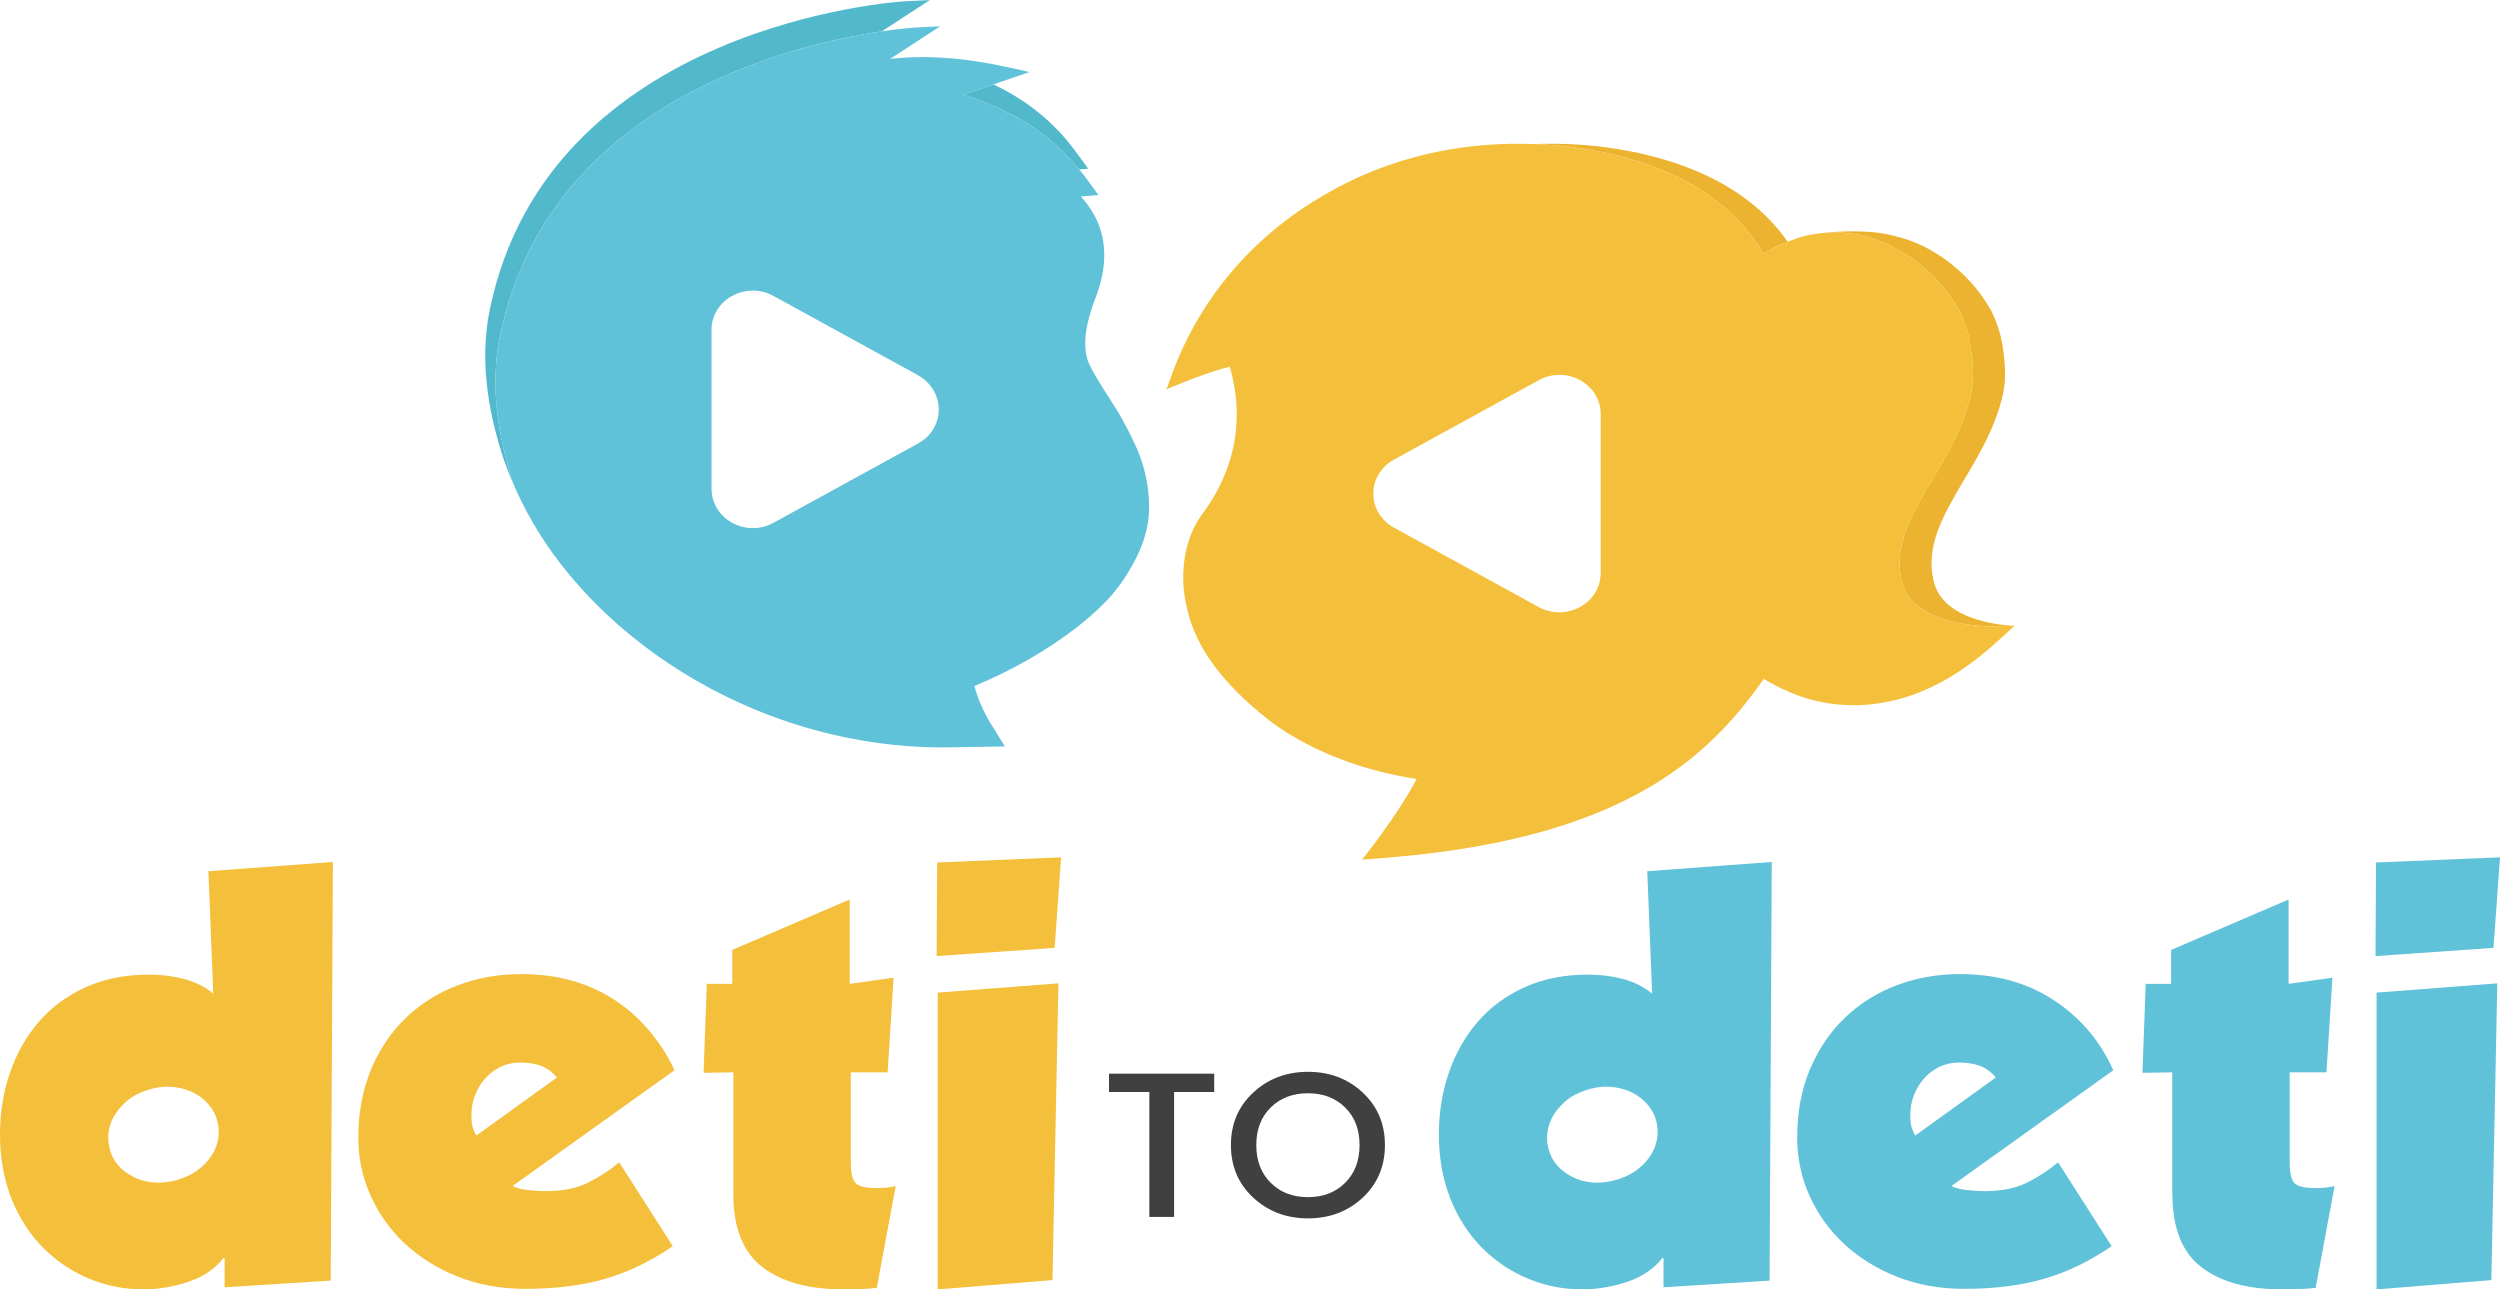 <?xml version="1.0" encoding="UTF-8"?> <svg xmlns="http://www.w3.org/2000/svg" width="508" height="262" viewBox="0 0 508 262" fill="none"> <path d="M225.35 221.898V218.17H246.728V221.898H238.575V247.28H233.548V221.898H225.35Z" fill="#404041"></path> <path d="M265.772 243.26C268.855 243.26 271.376 242.291 273.329 240.347C275.284 238.409 276.261 235.854 276.261 232.683C276.261 229.515 275.284 226.966 273.329 225.039C271.376 223.112 268.855 222.149 265.772 222.149C262.686 222.149 260.165 223.112 258.21 225.039C256.256 226.966 255.279 229.515 255.279 232.683C255.279 235.854 256.256 238.409 258.21 240.347C260.165 242.291 262.686 243.26 265.772 243.26ZM265.792 247.573C261.398 247.573 257.688 246.172 254.662 243.363C251.635 240.556 250.123 236.998 250.123 232.683C250.123 228.369 251.635 224.809 254.662 222.003C257.688 219.197 261.398 217.793 265.792 217.793C270.185 217.793 273.887 219.197 276.899 222.003C279.911 224.809 281.418 228.369 281.418 232.683C281.418 236.998 279.911 240.556 276.899 243.363C273.887 246.172 270.185 247.573 265.792 247.573Z" fill="#404041"></path> <path d="M101.681 67.865C111.673 20.531 161.223 9.024 179.18 6.373L188.967 1.52588e-05L183.636 0.27C182.924 0.338 111.798 4.763 99.606 62.52C97.758 71.201 98.469 80.624 101.703 91.298C102.495 93.96 103.53 96.583 104.686 99.184C104.395 98.335 104.032 97.498 103.778 96.643C100.543 85.97 99.833 76.546 101.681 67.865Z" fill="#52B9CC"></path> <path d="M208.459 24.936C212.604 27.451 216.28 30.726 219.285 34.44L221.136 34.283L218.256 30.364C215.094 26.109 211.005 22.393 206.384 19.59C204.948 18.701 203.426 17.902 201.87 17.147L195.698 19.262C200.212 20.612 204.584 22.537 208.459 24.936Z" fill="#52B9CC"></path> <path d="M186.599 90.09L157.166 106.235C151.586 109.309 144.584 105.458 144.584 99.312V99.139V67.021C144.584 60.907 151.586 57.057 157.166 60.131L186.599 76.275C187.443 76.741 188.116 77.334 188.704 77.977C192.009 81.588 191.336 87.482 186.599 90.09ZM231.315 91.88C230.948 90.957 230.551 90.116 230.146 89.272C229.53 87.985 228.881 86.722 228.15 85.395C227.192 83.673 226.125 81.985 225.058 80.329C223.637 78.134 222.322 76.074 221.327 73.979C220.894 73.091 220.692 72.102 220.586 71.088C220.153 66.928 221.991 62.152 222.677 60.334L222.963 59.59C225.169 53.299 224.79 47.727 222.005 43.107C221.337 41.998 220.57 40.927 219.62 39.933L220.98 39.817L223.21 39.629L220.331 35.71C220.005 35.272 219.63 34.867 219.285 34.44C216.28 30.726 212.604 27.451 208.459 24.936C204.584 22.537 200.212 20.612 195.698 19.262L201.87 17.147L209.206 14.635L204.264 13.553C202.138 13.088 200.061 12.706 198.029 12.407C191.942 11.51 186.26 11.358 180.876 11.965L189.426 6.398L191.041 5.346L185.71 5.616C185.581 5.629 183.135 5.789 179.181 6.373C161.223 9.024 111.673 20.531 101.681 67.865C99.833 76.546 100.543 85.97 103.778 96.643C104.032 97.498 104.395 98.335 104.686 99.184C107.371 105.223 110.969 111.082 115.566 116.63C121.573 123.892 128.859 130.31 137.249 135.713C153.883 146.454 173.718 152.196 193.091 151.858L204.196 151.676L201.172 146.802C200.711 146.059 200.105 144.909 199.68 143.999C199.217 142.985 198.791 141.971 198.471 140.925C198.309 140.465 198.18 139.983 198.051 139.544C198.039 139.499 198.022 139.448 198.008 139.404C205.793 136.128 212.547 132.278 218.625 127.616C220.509 126.129 222.392 124.576 224.419 122.516C226.409 120.49 228.116 118.26 229.466 115.93C231.138 113.126 232.239 110.593 232.843 108.194C233.519 105.695 233.661 102.824 233.305 99.718C232.95 96.779 232.274 94.212 231.315 91.88Z" fill="#60C2D9"></path> <path d="M375.921 47.456C376.155 47.487 376.394 47.495 376.625 47.532C379.966 48.073 383.093 49.222 385.759 50.809C390.984 53.713 395.392 58.171 398.2 63.306C399.515 66.008 400.333 68.845 400.616 71.75C401.08 75.06 401.009 77.762 400.476 80.194C398.982 86.747 395.747 92.252 392.584 97.521C388.389 104.682 384.729 110.83 386.399 118.023C388.639 127.751 405.274 127.278 405.487 127.278L408.799 127.164C403.805 126.78 394.537 125.117 392.904 118.023C391.234 110.83 394.894 104.682 399.089 97.521C402.252 92.252 405.487 86.747 406.979 80.194C407.513 77.762 407.585 75.06 407.121 71.75C406.838 68.845 406.02 66.008 404.705 63.306C401.897 58.171 397.488 53.713 392.264 50.809C389.599 49.222 386.443 48.205 383.13 47.532C379.263 46.748 373.197 46.99 370.803 47.305C370.806 47.305 370.822 47.317 370.826 47.319C372.532 47.198 374.254 47.236 375.921 47.456Z" fill="#ECB331"></path> <path d="M358.319 51.552C359.947 50.561 361.593 49.791 363.262 49.129C354.206 36.129 338.202 31.46 325.794 29.867C321.073 29.264 316.391 29.102 311.779 29.277C314.27 29.376 316.772 29.546 319.289 29.867C332.442 31.556 349.646 36.69 358.319 51.552Z" fill="#ECB331"></path> <path d="M325.261 116.436C325.261 122.583 318.259 126.4 312.678 123.36L283.246 107.215C277.666 104.142 277.666 96.475 283.246 93.401L312.678 77.255C318.259 74.182 325.261 77.999 325.261 84.146V116.436ZM408.799 127.164L405.487 127.278C405.273 127.278 388.639 127.751 386.399 118.023C384.729 110.83 388.389 104.682 392.584 97.521C395.747 92.252 398.982 86.747 400.475 80.194C401.009 77.762 401.08 75.06 400.616 71.75C400.333 68.845 399.515 66.008 398.2 63.306C395.392 58.171 390.983 53.713 385.759 50.808C383.093 49.221 379.966 48.073 376.625 47.532C376.394 47.495 376.155 47.487 375.921 47.456C374.254 47.236 372.532 47.198 370.826 47.318C369.352 47.422 367.89 47.641 366.494 48.005C365.388 48.295 364.325 48.706 363.262 49.129C361.593 49.791 359.947 50.561 358.319 51.552C349.646 36.69 332.442 31.556 319.289 29.867C316.772 29.546 314.27 29.376 311.779 29.277C298.296 28.74 285.276 31.395 273.756 37.096C270.378 38.75 267.144 40.675 264.123 42.736C248.732 53.375 241.516 66.751 238.139 76.074L237.038 79.08L240.13 77.83C241.075 77.44 242.781 76.779 244.624 76.131C246.454 75.486 248.417 74.856 249.904 74.52C250.043 75.03 250.21 75.665 250.38 76.398C251.624 81.743 253.039 92.692 244.29 104.479C240.735 109.241 239.526 116.469 241.125 123.292C242.263 128.764 245.177 133.999 249.977 139.168C251.718 141.092 253.672 142.883 256.126 144.943C258.258 146.767 260.817 148.557 263.341 149.977C270.591 154.13 278.874 156.9 287.867 158.284C283.816 165.952 276.777 174.667 276.777 174.667C279.184 174.523 281.45 174.322 283.714 174.12C329.548 170.047 346.941 154.366 358.389 137.952C359.952 138.896 361.523 139.707 363.122 140.392C363.523 140.565 363.918 140.775 364.325 140.925C369.195 142.917 374.882 143.694 380.249 143.12C380.262 143.118 380.275 143.115 380.286 143.114C385.107 142.603 389.894 141.086 394.574 138.561C398.342 136.499 402.003 133.831 405.842 130.352L409.329 127.205L409.396 127.143L408.799 127.164Z" fill="#F4BF3A"></path> <path d="M43.947 227.121C44.326 228.233 44.503 229.371 44.435 230.541C44.361 231.794 44.011 232.997 43.391 234.147C42.766 235.296 41.906 236.342 40.805 237.281C39.705 238.224 38.346 238.97 36.736 239.531C35.049 240.088 33.454 240.35 31.951 240.314C30.448 240.279 29.074 240.001 27.826 239.478C26.579 238.952 25.499 238.259 24.581 237.386C23.665 236.517 22.988 235.49 22.548 234.304C22.424 233.992 22.369 233.657 22.286 233.332C22.073 232.495 21.944 231.627 21.997 230.697C22.07 229.409 22.418 228.19 23.043 227.039C23.665 225.89 24.527 224.829 25.626 223.852C26.727 222.878 28.119 222.112 29.808 221.552C31.419 220.997 32.978 220.753 34.481 220.822C35.983 220.892 37.358 221.186 38.605 221.71C39.852 222.234 40.933 222.948 41.849 223.852C42.766 224.758 43.445 225.768 43.885 226.884C43.914 226.962 43.92 227.043 43.947 227.121ZM43.335 201.905C41.648 200.512 39.668 199.52 37.395 198.926C35.123 198.334 32.776 198.038 30.356 198.038C25.518 198.038 21.209 198.892 17.434 200.598C13.657 202.306 10.486 204.639 7.92 207.601C5.352 210.563 3.391 214.012 2.035 217.948C0.68 221.886 0 226.082 0 230.541C0 233.995 0.419 237.177 1.204 240.121C1.544 241.394 1.933 242.636 2.419 243.812C4.033 247.716 6.197 251.01 8.909 253.692C11.621 256.374 14.72 258.428 18.202 259.858C21.686 261.285 25.298 262 29.037 262C32.116 262 35.176 261.494 38.221 260.483C41.263 259.474 43.665 257.854 45.425 255.624H45.644V261.581L67.202 260.224L67.642 175.149L42.346 177.031L43.335 201.905Z" fill="#F4BF3A"></path> <path d="M96.786 230.75C96.492 230.193 96.254 229.653 96.072 229.129C95.888 228.607 95.797 227.719 95.797 226.465C95.797 225.143 96.034 223.852 96.512 222.598C96.988 221.343 97.666 220.213 98.547 219.201C99.426 218.193 100.471 217.391 101.682 216.797C102.891 216.207 104.228 215.909 105.695 215.909C107.234 215.909 108.61 216.118 109.82 216.536C111.029 216.955 112.147 217.756 113.175 218.94L96.786 230.75ZM132.799 210.507C130.625 207.726 128.058 205.282 124.998 203.263C119.608 199.71 113.247 197.934 105.915 197.934C101.368 197.934 97.099 198.683 93.103 200.18C89.104 201.68 85.606 203.856 82.599 206.713C79.591 209.569 77.21 213.054 75.449 217.164C75.101 217.978 74.814 218.832 74.535 219.69C73.403 223.164 72.811 226.977 72.811 231.169C72.811 235.349 73.653 239.301 75.339 243.029C77.026 246.758 79.37 250.016 82.378 252.802C85.385 255.589 88.959 257.804 93.103 259.44C97.244 261.076 101.808 261.894 106.796 261.894C112.881 261.894 118.269 261.216 122.963 259.858C127.655 258.497 132.239 256.286 136.712 253.221L125.823 236.184C123.916 237.787 121.808 239.165 119.499 240.314C117.188 241.463 114.347 242.037 110.976 242.037C109.875 242.037 108.666 241.969 107.345 241.829C106.025 241.687 104.963 241.412 104.156 240.993L137.042 217.476C135.901 214.918 134.454 212.624 132.799 210.507Z" fill="#F4BF3A"></path> <path d="M178.053 241.412C175.853 241.412 174.44 241.062 173.819 240.363C173.195 239.671 172.884 238.276 172.884 236.184V217.895H180.363L181.572 198.665L172.664 199.919V182.778L148.797 193.021V199.919H143.627L142.968 217.999L149.017 217.895V242.665C149.017 249.492 150.976 254.423 154.899 257.454C158.824 260.483 164.305 262 171.343 262C172.589 262 173.745 261.981 174.808 261.947C175.871 261.909 176.99 261.825 178.163 261.685L182.011 240.993C181.499 241.132 180.948 241.238 180.363 241.306C179.774 241.375 179.005 241.412 178.053 241.412Z" fill="#F4BF3A"></path> <path d="M215.621 174.21L190.434 175.254L190.325 194.276L214.302 192.605L215.621 174.21Z" fill="#F4BF3A"></path> <path d="M190.544 262L213.862 260.117L215.071 199.814L190.544 201.695V262Z" fill="#F4BF3A"></path> <path d="M336.815 230.541C336.741 231.794 336.391 232.997 335.77 234.147C335.147 235.296 334.286 236.342 333.184 237.281C332.085 238.224 330.726 238.97 329.115 239.531C327.426 240.088 325.832 240.35 324.331 240.314C322.828 240.279 321.452 240.001 320.206 239.478C318.958 238.952 317.878 238.259 316.96 237.386C316.045 236.517 315.366 235.49 314.928 234.304C314.488 233.19 314.302 231.988 314.377 230.697C314.449 229.409 314.797 228.19 315.421 227.039C316.045 225.89 316.907 224.829 318.005 223.852C319.107 222.878 320.497 222.112 322.186 221.552C323.799 220.997 325.359 220.753 326.861 220.822C328.362 220.892 329.738 221.186 330.984 221.71C332.232 222.234 333.311 222.948 334.23 223.852C335.147 224.758 335.825 225.768 336.264 226.884C336.705 228.068 336.888 229.287 336.815 230.541ZM335.714 201.905C334.026 200.512 332.047 199.52 329.775 198.926C327.501 198.334 325.154 198.038 322.735 198.038C317.898 198.038 313.588 198.892 309.813 200.598C306.037 202.306 302.866 204.639 300.299 207.601C297.732 210.563 295.77 214.012 294.414 217.948C293.059 221.886 292.379 226.082 292.379 230.541C292.379 235.178 293.117 239.335 294.533 243.053C294.627 243.303 294.697 243.568 294.799 243.812C296.413 247.716 298.577 251.01 301.287 253.692C304 256.374 307.1 258.428 310.582 259.858C314.065 261.285 317.678 262 321.417 262C324.495 262 327.556 261.494 330.599 260.483C333.642 259.474 336.045 257.854 337.804 255.624H338.023V261.581L359.581 260.224L360.021 175.149L334.725 177.031L335.714 201.905Z" fill="#60C2D9"></path> <path d="M389.166 230.75C388.871 230.193 388.633 229.653 388.451 229.129C388.267 228.607 388.175 227.719 388.175 226.465C388.175 225.143 388.413 223.852 388.89 222.598C389.368 221.343 390.046 220.213 390.926 219.201C391.805 218.193 392.85 217.391 394.061 216.797C395.27 216.207 396.607 215.909 398.074 215.909C399.613 215.909 400.988 216.118 402.199 216.536C403.409 216.955 404.525 217.756 405.554 218.94L389.166 230.75ZM417.378 203.263C411.987 199.71 405.626 197.934 398.294 197.934C393.747 197.934 389.477 198.683 385.482 200.18C381.484 201.68 377.984 203.856 374.978 206.713C371.97 209.569 369.589 213.054 367.829 217.164C366.069 221.277 365.19 225.942 365.19 231.169C365.19 235.349 366.033 239.301 367.718 243.029C369.405 246.758 371.749 250.016 374.758 252.802C374.79 252.832 374.826 252.857 374.858 252.886C377.844 255.633 381.381 257.821 385.482 259.44C389.623 261.076 394.188 261.894 399.176 261.894C405.261 261.894 410.649 261.216 415.342 259.858C420.033 258.497 424.618 256.286 429.091 253.221L425.214 247.155L418.202 236.184C416.295 237.787 414.188 239.165 411.877 240.314C409.567 241.463 406.726 242.037 403.354 242.037C402.253 242.037 401.044 241.969 399.724 241.829C398.404 241.687 397.341 241.412 396.535 240.993L429.421 217.476C426.781 211.555 422.766 206.817 417.378 203.263Z" fill="#60C2D9"></path> <path d="M470.432 241.412C468.233 241.412 466.819 241.062 466.198 240.363C465.574 239.671 465.263 238.276 465.263 236.184V235.207V217.895H472.741L473.95 198.665L465.044 199.919V182.778L441.176 193.021V199.919H436.006L435.347 217.999L441.396 217.895V242.665C441.396 242.848 441.433 242.997 441.436 243.178C441.538 249.723 443.462 254.505 447.279 257.454C451.202 260.483 456.684 262 463.723 262C464.969 262 466.123 261.981 467.187 261.947C468.25 261.909 469.369 261.825 470.541 261.685L474.391 240.993C473.879 241.132 473.328 241.238 472.741 241.306C472.153 241.375 471.385 241.412 470.432 241.412Z" fill="#60C2D9"></path> <path d="M508 174.21L482.813 175.254L482.704 194.276L506.68 192.605L508 174.21Z" fill="#60C2D9"></path> <path d="M482.924 262L506.24 260.117L507.449 199.814L482.924 201.695V262Z" fill="#60C2D9"></path> </svg> 